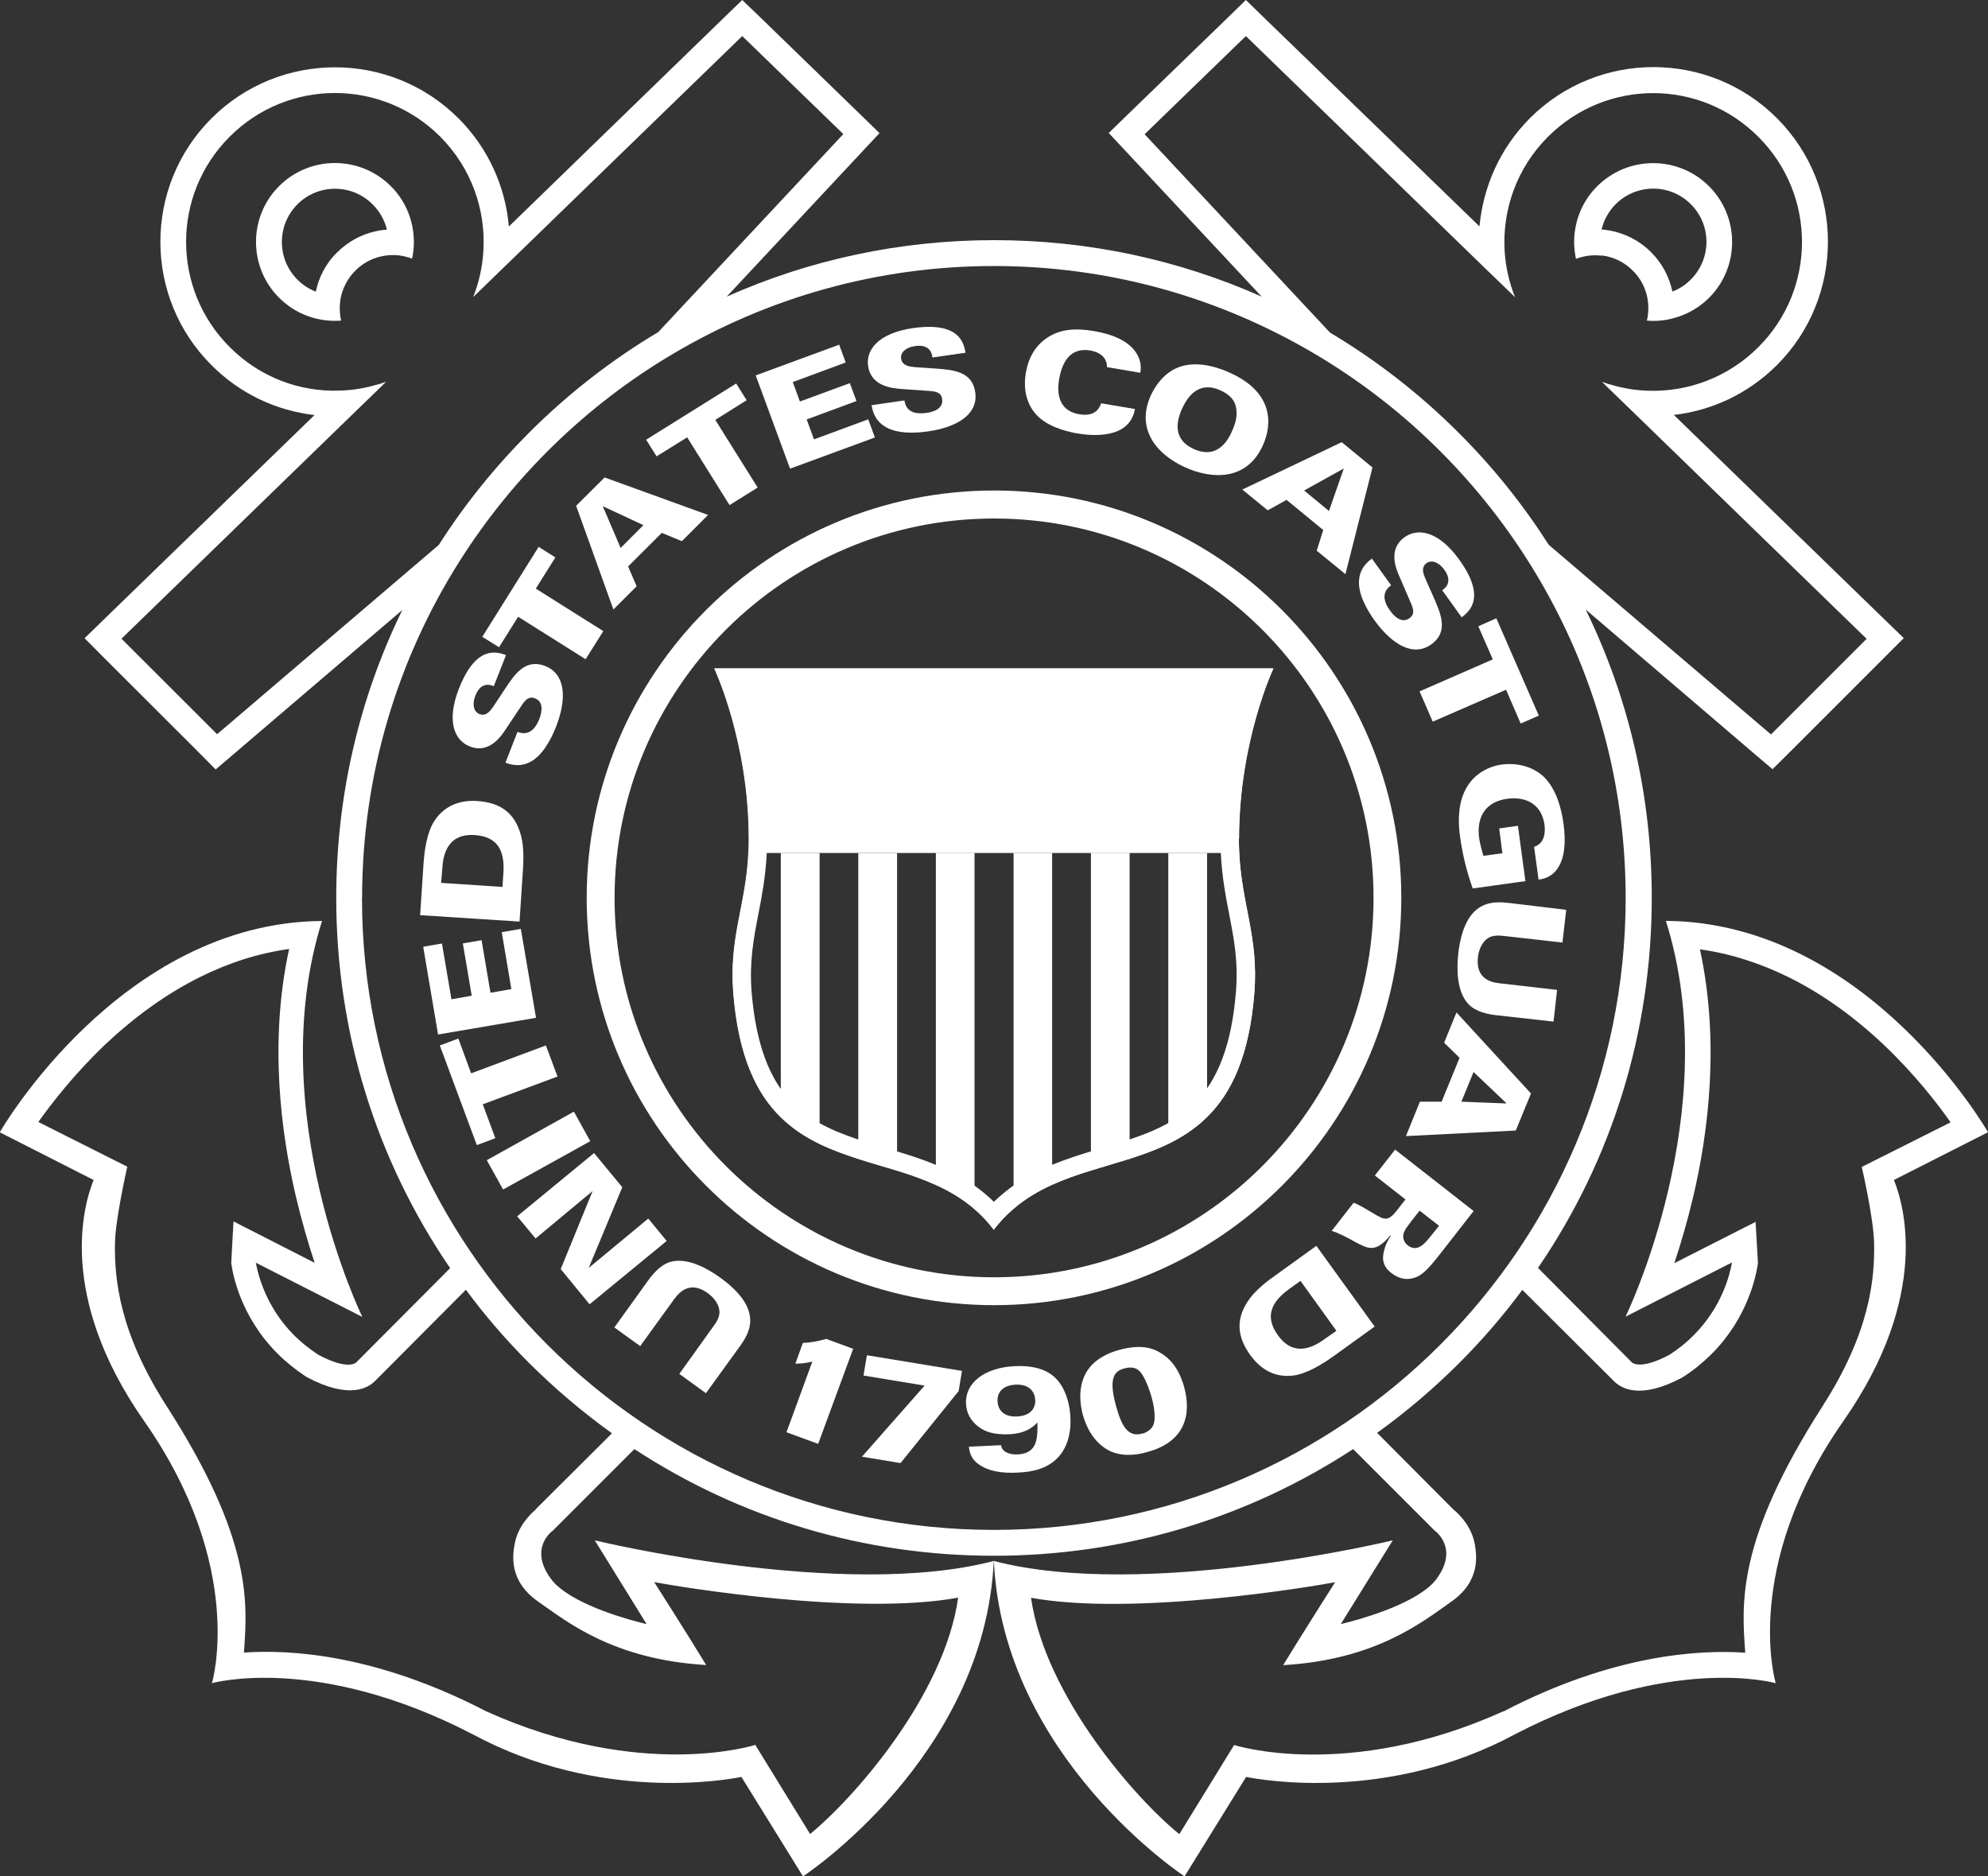 <?xml version="1.0" encoding="UTF-8"?><svg id="uuid-51c984a0-e532-4d38-bc91-8dddc8281fc3" xmlns="http://www.w3.org/2000/svg" viewBox="0 0 167.56 158.12"><rect x="0" y="0" width="167.56" height="158.12" fill="#333333" stroke="none"/><path id="uuid-5802172b-9788-4b72-8656-2af8d4716365" d="m83.79,110c-18.94,0-34.34-15.39-34.34-34.33s15.41-34.33,34.34-34.33,34.32,15.4,34.32,34.33-15.39,34.33-34.32,34.33Zm0-66.3c-17.64,0-31.99,14.35-31.99,31.97s14.35,31.98,31.99,31.98,31.98-14.34,31.98-31.98-14.35-31.97-31.98-31.97Z" style="fill:#fff;"/><path id="uuid-7f3503f1-9ddd-40d5-92b2-fe66874f07b9" d="m25.06,17.22c-1.75,1.75-1.75,4.59,0,6.35.45.45.99.79,1.55,1.01.25-1.21.85-2.37,1.79-3.31,1.16-1.16,2.66-1.8,4.19-1.92-.19-.78-.59-1.52-1.21-2.13-1.74-1.75-4.59-1.75-6.33,0Z" style="fill:none;"/><path id="uuid-7d09afe6-c9fd-4d9b-9ceb-49ff332e22a6" d="m130.55,45.9l18.73,15.98,8.06-8.06-19.35-18.79-2.55-2.47-.4-.4c.3.12.61.22.92.29.97.28,1.97.43,2.98.46,3.35.12,6.73-1.11,9.27-3.67,4.91-4.89,4.91-12.84,0-17.73-4.89-4.91-12.84-4.91-17.73,0-2.65,2.65-3.86,6.18-3.65,9.65.09,1.31.38,2.62.88,3.87l-2.96-2.86L105.01,3.04l-8.52,8.26,15.62,16.71c3.91,2.34,7.56,5.17,10.87,8.47,2.89,2.9,5.42,6.05,7.57,9.42Zm2.19-26.36c.19-1.41.81-2.77,1.89-3.86,2.6-2.6,6.82-2.6,9.43,0,2.59,2.59,2.59,6.81,0,9.4-.86.87-1.91,1.44-3.01,1.73-.72.19-1.48.26-2.23.2.17-.72.16-1.47-.02-2.19-.2-.73-.58-1.44-1.17-2.02-.74-.74-1.66-1.16-2.61-1.28-.72-.09-1.47,0-2.16.27-.16-.75-.2-1.51-.1-2.26Z" style="fill:none;"/><path id="uuid-0400260c-99d8-4f0e-bfc8-d08ef5502e4b" d="m55.48,27.99l15.6-16.69-8.52-8.26-19.73,19.15-2.96,2.86c.5-1.25.79-2.56.86-3.87.22-3.47-1-7-3.64-9.65-4.91-4.91-12.85-4.91-17.74,0-4.9,4.89-4.9,12.84,0,17.73,2.55,2.55,5.92,3.78,9.28,3.67,1-.03,2.01-.18,2.97-.46.32-.08.62-.18.93-.29l-.4.4-2.55,2.47-19.35,18.79,8.07,8.06,18.68-15.96c2.15-3.38,4.7-6.54,7.6-9.44,3.31-3.31,6.97-6.15,10.9-8.49Zm-20.75-6.18c-.7-.27-1.44-.36-2.16-.27-.97.11-1.89.54-2.62,1.28-.58.57-.98,1.28-1.17,2.02-.18.72-.19,1.47-.03,2.19-.73.07-1.5,0-2.23-.2-1.1-.29-2.13-.86-3-1.72-2.59-2.59-2.59-6.81,0-9.4,2.6-2.6,6.81-2.6,9.42,0,1.09,1.08,1.71,2.45,1.89,3.86.09.75.07,1.51-.1,2.26Z" style="fill:none;"/><path id="uuid-79b75b75-ddaf-41c1-9659-b42643ead8fc" d="m140.96,24.58c.57-.22,1.1-.56,1.55-1.01,1.76-1.75,1.76-4.6,0-6.35-1.74-1.75-4.58-1.75-6.33,0-.61.61-1,1.35-1.19,2.13,1.52.12,3.02.76,4.18,1.92.94.94,1.53,2.09,1.79,3.31Z" style="fill:none;"/><path id="uuid-8b92f855-9a66-42c2-baa3-33f10723d02e" d="m137.04,75.68c0-10.45-3.02-20.19-8.23-28.41-4.52-7.14-10.7-13.14-17.98-17.45-7.92-4.69-17.18-7.4-27.03-7.4s-19.1,2.69-27.02,7.38c-7.31,4.32-13.49,10.33-18.02,17.49-5.21,8.22-8.22,17.95-8.22,28.39,0,29.36,23.89,53.26,53.26,53.26s53.25-23.89,53.25-53.26Z" style="fill:none;"/><path id="uuid-96c47283-55ea-46c8-b586-7bfa9741dcae" d="m156.93,98.34l7.49-3.77c-1.14-1.62-3.05-4.08-5.62-6.53-2.55-2.39-5.23-4.31-7.99-5.68-2.45-1.22-4.97-2.02-7.52-2.37,1.7,7.79.69,15.48-.56,20.82-.49,2.12-1.06,4.03-1.6,5.63l6.85-3.49.2,3.49c-.14.98-.8,4.54-3.9,7.64-.72.71-1.5,1.35-2.36,1.91l-.08.06-.08.05c-3.45,1.82-5.09.97-5.79.21l-7.64-7.62c-1.61,2.17-3.4,4.24-5.34,6.18-2.17,2.16-4.47,4.12-6.91,5.87l6.44,6.47c.46.37,1.52,1.41,1.79,2.9.17.93.52,3.11-1.99,4.87-2.5,1.75-6.36,4.88-14.16,5.35,1.43-2.35,4.38-6.99,4.38-6.99-2.01.38-16.99,2.89-25.63,1.32,1.2,8.34,8.93,17.05,12.5,19.92l4.62-7.52s9.55,3.1,22.69-2.83h.01s.02-.01.02-.01c9.2-4.78,16.45-5.21,20.36-4.93-.3-4.13-.76-9.44,6.52-20.78,4-6.23,4.41-10.74,4.35-13.76-.05-2.1-1.04-6.41-1.04-6.41Z" style="fill:none;"/><path id="uuid-bd528177-d7ee-44c3-88c3-a8a209d80f73" d="m39.27,108.72l-7.57,7.6c-.7.76-2.34,1.61-5.79-.21l-.09-.05-.09-.05c-.85-.56-1.64-1.2-2.35-1.91-3.09-3.1-3.77-6.67-3.89-7.65l.19-3.49,6.85,3.49c-.53-1.6-1.09-3.51-1.59-5.63-1.25-5.34-2.26-13.04-.56-20.82-2.55.35-5.07,1.15-7.52,2.37-2.75,1.37-5.44,3.29-7.97,5.69-2.58,2.44-4.49,4.89-5.64,6.52l7.5,3.76s-.99,4.3-1.04,6.41c-.05,3.02.35,7.53,4.35,13.76,7.29,11.34,6.81,16.64,6.52,20.78,3.91-.27,11.16.16,20.38,4.94h0s.02,0,.02,0c13.14,5.93,22.7,2.84,22.7,2.84l4.62,7.51c3.54-2.87,11.3-11.58,12.48-19.92-8.63,1.58-23.61-.93-25.62-1.31,0,0,2.96,4.64,4.38,6.99-7.79-.47-11.65-3.6-14.15-5.35-2.51-1.75-2.16-3.94-1.99-4.87.27-1.5,1.33-2.53,1.78-2.9l6.43-6.41c-2.46-1.75-4.81-3.75-7-5.94-1.94-1.94-3.71-4-5.31-6.16Z" style="fill:none;"/><path id="uuid-f3285ec2-4407-4be7-a7c7-bf5bb5a7c654" d="m167.56,95.42s-10.12-17.68-27.15-17.81c5.06,16.07-3.4,33.36-3.4,33.36l8.97-4.57c-.17.99-.82,3.72-3.24,6.15-.56.57-1.23,1.11-2.01,1.62-2.57,1.37-3.2.64-3.2.64l-7.9-7.95c6.24-9.12,9.59-19.89,9.59-31.2,0-8.56-1.92-16.82-5.57-24.29l14.22,12.16,1.53,1.3,1.43-1.42,8.06-8.06,1.57-1.57-1.59-1.54-17.79-17.27c3.18-.36,6.25-1.77,8.69-4.2,5.73-5.73,5.73-15.07,0-20.81-5.74-5.74-15.08-5.74-20.82,0-2.54,2.55-3.94,5.79-4.25,9.12L106.52,1.47l-1.51-1.47-1.51,1.47-8.52,8.25-1.53,1.49,1.46,1.56,11.43,12.23c-7.01-3.12-14.65-4.76-22.55-4.76s-15.54,1.64-22.54,4.76l11.42-12.22,1.46-1.56-1.53-1.49-8.51-8.26L62.56,0l-1.52,1.47-18.15,17.62c-.29-3.33-1.71-6.58-4.25-9.12-5.74-5.73-15.07-5.73-20.81,0-5.75,5.74-5.75,15.08,0,20.81,2.42,2.43,5.5,3.84,8.68,4.2l-17.8,17.27-1.58,1.54,1.56,1.57,8.07,8.06,1.42,1.43,1.52-1.3,14.21-12.14c-3.65,7.47-5.57,15.71-5.57,24.27,0,11.3,3.36,22.07,9.6,31.2l-7.91,7.94s-.63.73-3.2-.64c-.77-.5-1.44-1.05-2.02-1.62-2.42-2.42-3.06-5.15-3.25-6.14l8.98,4.57s-8.45-17.29-3.4-33.37c-17.04.13-27.16,17.81-27.16,17.81l7.91,4.02c-.82,2.03-3.13,9.75,4.26,20.32,8.66,12.37,5.71,22.09,5.71,22.09,0,0,8.81-2.52,21.97,4.3,10.71,5.78,21.4,3.85,22.66,3.6l5.19,8.38s15.31-10.02,16.08-26.58c-12.73,3.33-33.63-1.74-33.63-1.74l4.37,7.06c-1.35-.32-5.83-1.51-7.72-3.41-.16-.17-.3-.34-.42-.51-1.8-2.56.25-3.97.25-3.97l6.86-6.86c8.94,5.85,19.37,8.99,30.3,8.99s21.35-3.15,30.28-8.99l6.86,6.86s2.05,1.41.25,3.97c-.11.17-.26.34-.42.51-1.9,1.89-6.36,3.08-7.73,3.41l4.38-7.06s-20.9,5.07-33.62,1.74c.77,16.56,16.07,26.58,16.07,26.58l5.19-8.38c1.25.25,11.95,2.18,22.67-3.6,13.16-6.82,21.97-4.3,21.97-4.3,0,0-2.95-9.73,5.7-22.09,7.39-10.57,5.09-18.29,4.26-20.32l7.92-4.02ZM96.49,11.3l8.52-8.26,19.73,19.15,2.96,2.86c-.51-1.25-.79-2.56-.88-3.87-.21-3.47,1-7,3.65-9.65,4.9-4.91,12.84-4.91,17.73,0,4.91,4.89,4.91,12.84,0,17.73-2.55,2.55-5.93,3.78-9.27,3.67-1.01-.03-2-.18-2.98-.46-.31-.08-.62-.18-.92-.29l.4.4,2.55,2.47,19.35,18.79-8.06,8.06-18.73-15.98c-2.15-3.37-4.67-6.52-7.57-9.42-3.31-3.31-6.96-6.14-10.87-8.47l-15.62-16.71ZM18.31,61.89l-8.07-8.06,19.35-18.79,2.55-2.47.4-.4c-.3.12-.61.22-.93.29-.96.28-1.97.43-2.97.46-3.37.12-6.73-1.11-9.28-3.67-4.9-4.89-4.9-12.84,0-17.73,4.9-4.91,12.84-4.91,17.75,0,2.63,2.65,3.85,6.18,3.63,9.65-.08,1.31-.36,2.62-.86,3.87l2.95-2.86L62.56,3.04l8.52,8.26-15.6,16.69c-3.93,2.34-7.59,5.18-10.9,8.49-2.89,2.9-5.44,6.06-7.59,9.44l-18.69,15.96Zm26.85,65.33c-.45.37-1.51,1.41-1.78,2.9-.17.93-.52,3.12,1.99,4.87,2.5,1.75,6.36,4.87,14.15,5.34-1.42-2.35-4.38-6.99-4.38-6.99,2.01.38,16.99,2.89,25.62,1.31-1.18,8.34-8.94,17.05-12.48,19.92l-4.62-7.51s-9.56,3.09-22.7-2.84h-.02s0-.01,0-.01c-9.21-4.77-16.46-5.21-20.38-4.93.29-4.13.77-9.44-6.52-20.78-4-6.22-4.4-10.74-4.35-13.76.05-2.1,1.04-6.41,1.04-6.41l-7.5-3.77c1.16-1.62,3.06-4.08,5.64-6.53,2.54-2.39,5.22-4.31,7.98-5.68,2.45-1.22,4.97-2.02,7.52-2.37-1.7,7.79-.69,15.48.56,20.82.5,2.12,1.06,4.03,1.59,5.63l-6.84-3.49-.19,3.49c.12.98.8,4.54,3.89,7.64.71.71,1.51,1.35,2.35,1.91l.09.06.09.05c3.45,1.82,5.1.97,5.79.21l7.57-7.6c1.6,2.17,3.37,4.22,5.31,6.16,2.19,2.18,4.54,4.17,7,5.94l-6.43,6.4Zm-14.64-51.54c0-10.43,3.01-20.17,8.22-28.39,4.53-7.16,10.72-13.18,18.02-17.49,7.93-4.69,17.16-7.38,27.02-7.38s19.1,2.71,27.03,7.4c7.29,4.31,13.46,10.31,17.98,17.45,5.21,8.22,8.23,17.96,8.23,28.41,0,29.37-23.89,53.26-53.25,53.26s-53.26-23.89-53.26-53.26Zm123.1,42.83c-7.28,11.34-6.82,16.64-6.52,20.78-3.91-.27-11.16.16-20.36,4.94h-.02s-.01,0-.01,0c-13.14,5.93-22.69,2.84-22.69,2.84l-4.62,7.51c-3.57-2.87-11.3-11.58-12.5-19.92,8.64,1.58,23.62-.93,25.63-1.31,0,0-2.95,4.64-4.38,6.99,7.8-.46,11.66-3.59,14.16-5.34,2.51-1.75,2.15-3.94,1.99-4.87-.27-1.5-1.33-2.54-1.79-2.9l-6.44-6.47c2.44-1.75,4.74-3.71,6.91-5.87,1.94-1.94,3.73-4.01,5.33-6.18l7.65,7.62c.7.76,2.35,1.61,5.79-.21l.08-.05.08-.05c.87-.56,1.64-1.2,2.36-1.91,3.09-3.1,3.76-6.67,3.9-7.65l-.2-3.48-6.85,3.48c.54-1.61,1.1-3.51,1.6-5.63,1.26-5.34,2.25-13.04.56-20.82,2.54.35,5.07,1.16,7.52,2.37,2.76,1.37,5.44,3.28,7.99,5.69,2.57,2.44,4.48,4.9,5.62,6.52l-7.49,3.76s1,4.3,1.04,6.42c.06,3.01-.35,7.53-4.35,13.75Z" style="fill:#fff;"/><path id="uuid-01ed7566-1d48-4719-a3b0-d2d0004fdd02" d="m32.94,15.69c-2.6-2.6-6.82-2.6-9.42,0-2.59,2.59-2.59,6.81,0,9.4.87.87,1.9,1.44,3,1.73.73.19,1.5.26,2.23.2-.16-.72-.15-1.47.03-2.19.2-.73.59-1.44,1.17-2.02.73-.74,1.65-1.16,2.62-1.28.72-.09,1.47,0,2.16.27.17-.75.19-1.51.1-2.25-.18-1.41-.8-2.78-1.89-3.86Zm-4.53,5.58c-.95.94-1.54,2.09-1.79,3.31-.57-.22-1.1-.56-1.55-1.01-1.75-1.75-1.75-4.6,0-6.35,1.74-1.75,4.59-1.75,6.33,0,.62.61,1.02,1.35,1.21,2.13-1.53.12-3.03.76-4.19,1.92h0Z" style="fill:#fff;"/><path id="uuid-b65a8a16-54e5-4db7-9383-a220d5273d43" d="m135.01,21.53c.95.11,1.88.54,2.61,1.28.59.57.97,1.28,1.17,2.02.18.72.19,1.47.02,2.19.75.07,1.51,0,2.23-.2,1.1-.29,2.15-.86,3.01-1.72,2.59-2.59,2.59-6.81,0-9.4-2.6-2.6-6.83-2.6-9.43,0-1.09,1.08-1.71,2.45-1.89,3.86-.1.75-.05,1.51.1,2.26.7-.27,1.44-.36,2.16-.27Zm1.17-4.32c1.75-1.75,4.59-1.75,6.33,0,1.76,1.75,1.76,4.59,0,6.35-.45.45-.98.8-1.55,1.01-.26-1.21-.85-2.37-1.79-3.31-1.16-1.16-2.66-1.8-4.18-1.92.19-.78.58-1.52,1.19-2.13Z" style="fill:#fff;"/><path id="uuid-70d582c3-d104-49f9-836a-6e5b4665a32a" d="m95.22,71.89v24.6c1.14-.38,2.25-.8,3.26-1.33v-23.27h-3.26Z" style="fill:none;"/><path id="uuid-110bef9c-d986-4129-aea1-15b714479afc" d="m101.74,92.47c1.63-2.06,2.55-4.91,2.86-8.82.21-2.64-.17-4.58-.57-6.64-.3-1.55-.61-3.15-.7-5.12h-1.59v20.58h0Z" style="fill:none;"/><path id="uuid-f345e0b3-13d4-49c3-ab45-cb401361dd7a" d="m88.68,71.89v26.74c1.07-.44,2.16-.81,3.27-1.13v-25.6h-3.27Z" style="fill:none;"/><path id="uuid-e799bd8f-e052-49a6-95ef-6b0747039b66" d="m62.96,83.65c.31,3.92,1.23,6.76,2.85,8.82v-20.58h-1.58c-.09,1.97-.4,3.57-.7,5.12-.4,2.06-.79,4-.58,6.64Z" style="fill:none;"/><path id="uuid-997a428e-a998-4aaf-97f6-ce45ee8b106e" d="m69.09,71.89v23.27c1.01.54,2.12.95,3.26,1.33v-24.6h-3.26Z" style="fill:none;"/><path id="uuid-42fa76d1-284d-4b98-b7dc-0224d634916b" d="m75.62,71.89v25.6c1.1.33,2.19.69,3.26,1.14v-26.74h-3.26Z" style="fill:none;"/><path id="uuid-8bb826e3-40b0-45ac-9263-74a1deaef8a3" d="m82.15,71.89v28.57c.57.42,1.12.89,1.64,1.45.51-.55,1.06-1.03,1.64-1.45v-28.57h-3.28Z" style="fill:none;"/><path id="uuid-59cd2840-c032-4bbd-89d5-e254fa0215c2" d="m72.34,71.89v24.6c.7.23,1.42.44,2.14.66.38.12.75.22,1.13.35v-25.6h-3.27Z" style="fill:#fff;"/><path id="uuid-87961d46-5472-457b-9259-380fc63291fe" d="m65.81,71.89v20.58c.34.42.72.82,1.11,1.19.67.59,1.39,1.07,2.16,1.5v-23.27h-3.27Z" style="fill:#fff;"/><path id="uuid-f29ccf05-fa6c-4344-ac0b-daaac936aaeb" d="m78.88,71.89v26.74c1.13.48,2.23,1.06,3.26,1.82v-28.57h-3.26Z" style="fill:#fff;"/><path id="uuid-986e4e99-86f6-449a-a290-14977ba1d46a" d="m98.47,71.89v23.27c.78-.43,1.5-.9,2.16-1.5.4-.37.78-.77,1.11-1.19v-20.58h-3.27Z" style="fill:#fff;"/><path id="uuid-3534c556-98df-475f-91a4-16c8cea85b29" d="m91.95,71.89v25.6c.38-.13.76-.23,1.12-.35.73-.21,1.45-.43,2.14-.66v-24.6h-3.27Z" style="fill:#fff;"/><path id="uuid-c050959b-4360-4336-9a49-978af1a33e74" d="m85.43,71.89v28.57c1.02-.77,2.12-1.34,3.25-1.83v-26.74h-3.25Z" style="fill:#fff;"/><path id="uuid-8609df38-d0ff-4317-ab9b-5212fe884af8" d="m103.33,71.89h-39.1c-.09,1.97-.4,3.57-.7,5.12-.4,2.06-.79,4-.58,6.64.31,3.92,1.23,6.76,2.85,8.82.34.42.72.83,1.11,1.19.67.59,1.39,1.07,2.16,1.5,1.01.54,2.12.95,3.26,1.33.7.23,1.42.44,2.14.66.38.12.75.22,1.13.35,1.1.33,2.19.69,3.26,1.14,1.13.48,2.23,1.06,3.26,1.82.57.42,1.12.9,1.64,1.45.51-.55,1.06-1.03,1.64-1.45,1.02-.77,2.12-1.34,3.25-1.83,1.07-.44,2.16-.81,3.27-1.13.38-.13.76-.23,1.12-.35.73-.21,1.45-.43,2.14-.66,1.14-.38,2.25-.8,3.26-1.33.78-.43,1.51-.9,2.16-1.5.4-.37.78-.77,1.11-1.19,1.63-2.06,2.55-4.91,2.86-8.82.21-2.64-.16-4.58-.57-6.64-.3-1.55-.61-3.15-.7-5.12Z" style="fill:none;"/><path id="uuid-693f071c-d430-42ea-82ba-753a2c407c2c" d="m104.44,70.69c0-8.23,2.9-14.35,2.9-14.35h-47.12s2.91,6.12,2.91,14.35c0,.41,0,.81-.03,1.2-.23,4.51-1.64,7.08-1.28,11.84.43,5.25,1.92,8.4,3.99,10.43.99.97,2.09,1.68,3.27,2.26,1.04.5,2.15.9,3.26,1.26,1.08.35,2.17.66,3.27.99,1.12.34,2.2.73,3.26,1.2,1.15.52,2.26,1.17,3.26,2.04.58.49,1.12,1.07,1.63,1.74v.02s0-.02,0-.02c.51-.67,1.06-1.25,1.64-1.74.99-.86,2.1-1.51,3.25-2.04,1.05-.47,2.15-.86,3.27-1.2,1.08-.34,2.19-.65,3.27-.99,1.11-.36,2.22-.75,3.26-1.26,1.19-.58,2.29-1.29,3.27-2.26,2.08-2.03,3.57-5.17,4-10.43.37-4.76-1.05-7.33-1.27-11.84-.02-.39-.03-.79-.03-1.2Zm.17,12.96c-.31,3.92-1.23,6.76-2.86,8.82-.33.42-.71.83-1.11,1.19-.66.59-1.38,1.07-2.16,1.5-1.01.54-2.12.95-3.26,1.33-.69.23-1.42.44-2.14.66-.37.12-.75.22-1.12.35-1.1.33-2.19.69-3.27,1.13-1.13.49-2.23,1.06-3.25,1.83-.59.42-1.13.9-1.64,1.45-.52-.55-1.07-1.03-1.64-1.45-1.03-.77-2.13-1.34-3.26-1.82-1.07-.45-2.16-.81-3.26-1.14-.39-.13-.76-.23-1.13-.35-.72-.21-1.44-.43-2.14-.66-1.14-.38-2.25-.8-3.26-1.33-.77-.43-1.49-.9-2.16-1.5-.39-.37-.77-.77-1.11-1.19-1.62-2.06-2.54-4.91-2.85-8.82-.21-2.64.17-4.58.58-6.64.3-1.55.61-3.15.7-5.12h39.1c.08,1.97.4,3.57.7,5.12.41,2.06.78,4,.57,6.64Z" style="fill:#fff;"/><path id="uuid-0b59f775-6e82-43f1-a28b-8954602ee74f" d="m57.26,115.79l2.9-4.05c.27-.36.5-.77.48-1.21-.03-.59-.44-1.15-.99-1.55-1.43-1.02-2.31-.18-2.81.49l-2.88,3.98-2.18-1.57,2.84-3.95c.54-.75,1.25-1.49,2.12-1.63,1.36-.25,2.94.64,3.95,1.37,3.83,2.76,2.41,4.77,1.61,5.88l-2.8,3.87-2.26-1.64Z" style="fill:#fff;"/><path id="uuid-67b8d4e2-6438-4db2-9e7f-a75b624be225" d="m49.68,109.91l-2.42-2.95,2.69-6.58-4.81,4-1.55-1.87,6.48-5.33,2.38,2.88-2.83,6.8,5.02-4.16,1.55,1.89-6.49,5.33Z" style="fill:#fff;"/><path id="uuid-fb7854c9-ccb3-4018-bf36-c261fafcee57" d="m42.41,100.26l-1.38-2.48,7.34-4.09,1.38,2.49-7.34,4.07Z" style="fill:#fff;"/><path id="uuid-df498e39-ebd7-4227-b958-3ab66610d854" d="m40.69,93.07l1.06,2.86-1.56.58-3.12-8.4,1.56-.58,1.08,2.93,6.3-2.35.98,2.62-6.3,2.34Z" style="fill:#fff;"/><path id="uuid-535cff50-8d21-4036-956e-4a5f97da28e7" d="m36.92,87.18l-1.25-7.39,1.58-.27.8,4.7,1.71-.3-.75-4.41,1.58-.27.75,4.43,1.76-.31-.81-4.8,1.61-.27,1.28,7.49-8.27,1.41Z" style="fill:#fff;"/><path id="uuid-095567bd-1012-4c24-ba7c-609ba71991c1" d="m35.41,77.14l.28-4.22c.07-1.18.28-2.75.93-3.75.95-1.42,2.35-1.74,3.6-1.66,1.86.12,3.18.91,3.71,2.97.26,1.04.18,2.27.14,2.95l-.28,4.24-8.38-.54Zm6.94-2.39l.08-1.19c.12-1.83-.46-3.05-2.42-3.18-2.55-.17-2.69,2.1-2.74,2.95l-.09,1.08,5.16.34Z" style="fill:#fff;"/><path id="uuid-c6c16ac5-d297-4317-a30f-58c1d40edcd6" d="m43.63,61.69c.32.11,1.24.42,1.83-1.1.08-.22.53-1.38-.36-1.73-.37-.15-.69-.06-1.07.5l-1.39,2.08c-.39.6-1.41,2.12-3.04,1.47-1.27-.49-2.01-2.09-.92-4.87,1.42-3.63,3.14-3.14,3.97-2.83l-1.03,2.62c-.24-.1-1.08-.43-1.56.81-.29.75-.12,1.36.35,1.54.57.23.93-.29,1.16-.62l1.06-1.6c.75-1.13,1.66-2.48,3.32-1.83,1.74.69,1.83,2.77.92,5.11-.38.97-1.12,2.47-2.25,3.01-.9.44-1.68.15-2.02.03l1.01-2.58Z" style="fill:#fff;"/><path id="uuid-d8a948c5-947e-4657-8924-3f4cddf960a9" d="m43.67,51.98l-1.61,2.57-1.41-.88,4.75-7.58,1.41.89-1.65,2.63,5.69,3.58-1.49,2.37-5.69-3.58Z" style="fill:#fff;"/><path id="uuid-5d6a28d4-1db6-4ba2-8f3c-a2759b0420e7" d="m48.56,42.63l2.4-2.39,8.72,3.16-2.21,2.21-1.69-.7-2.84,2.83.72,1.67-1.96,1.96-3.14-8.74h0Zm5.67,1.63l-3.41-1.59v.03s1.49,3.48,1.49,3.48l1.92-1.92Z" style="fill:#fff;"/><path id="uuid-560ee922-28c5-4b81-a5e2-8eaef8cb3edf" d="m57.92,36.86l-2.58,1.6-.88-1.4,7.59-4.74.88,1.41-2.64,1.66,3.57,5.7-2.37,1.48-3.57-5.71Z" style="fill:#fff;"/><path id="uuid-aab239fc-7f24-408b-b4d0-22f27fc4f171" d="m63.69,31.64l7.04-2.59.55,1.5-4.46,1.65.6,1.64,4.21-1.55.56,1.51-4.2,1.55.62,1.68,4.57-1.69.56,1.53-7.15,2.63-2.89-7.85Z" style="fill:#fff;"/><path id="uuid-7beb188f-bfe6-4c4d-b77e-3751e6b477d3" d="m76.23,33.74c.06.35.22,1.29,1.85,1.06.24-.03,1.47-.21,1.33-1.16-.05-.4-.27-.62-.95-.68l-2.51-.18c-.71-.06-2.53-.19-2.78-1.93-.2-1.35.84-2.77,3.79-3.2,3.86-.54,4.27,1.2,4.42,2.08l-2.79.4c-.03-.25-.15-1.16-1.47-.96-.8.11-1.24.56-1.17,1.05.09.62.72.67,1.13.72l1.9.13c1.36.11,2.97.23,3.22,1.99.26,1.85-1.51,2.95-4,3.3-1.02.15-2.7.24-3.72-.48-.82-.56-.95-1.37-1.02-1.73l2.76-.4Z" style="fill:#fff;"/><path id="uuid-72b3e239-3217-4ec7-b927-db37ccfbf31f" d="m93.3,30.96c.02-.86-.63-1.28-1.4-1.42-1.65-.28-2.37.91-2.63,2.42-.08.51-.43,2.59,1.69,2.95,1.44.25,1.74-.62,1.85-.92l2.85.48c-.46,2.58-3.63,2.27-4.92,2.05-.95-.18-2.62-.59-3.54-1.74-.91-1.14-.88-2.49-.74-3.35.2-1.14.7-2.22,1.78-2.95,1.17-.79,2.51-.82,3.95-.58,1.59.27,2.76.8,3.42,1.62.66.85.55,1.59.5,1.9l-2.81-.48Z" style="fill:#fff;"/><path id="uuid-84aca593-660a-4b0d-9ddb-1837aac936f5" d="m99.62,30.86c1.58-.46,3.37.24,4.03.55,3.64,1.63,3.63,4.27,2.79,6.13-1.38,3.05-4.37,2.83-6.54,1.85-2.42-1.09-4.19-3.23-2.9-6.07.24-.51,1.01-2,2.61-2.46h0Zm1.01,6.99c1.81.81,2.75-.45,3.21-1.51.5-1.07.42-1.74.29-2.21-.18-.58-.7-.98-1.26-1.23-1.66-.75-2.66.25-3.25,1.57-.55,1.22-.67,2.62,1.01,3.38Z" style="fill:#fff;"/><path id="uuid-31b09b5e-dd37-48e6-8c3a-e1c97a1aeee2" d="m113.08,37.26l2.6,2.14-2.28,8.99-2.42-1.98.55-1.74-3.09-2.54-1.59.88-2.14-1.75,8.37-3.99Zm-1.07,5.81l1.24-3.55v-.03s-3.33,1.85-3.33,1.85l2.1,1.73Z" style="fill:#fff;"/><path id="uuid-20729ad1-a98a-429f-b4e9-7d6d3d59c87f" d="m117.23,49.34c-.26.21-1.03.8-.07,2.12.14.19.87,1.21,1.64.64.32-.23.43-.54.16-1.17l-.99-2.3c-.29-.65-1.02-2.33.41-3.35,1.1-.8,2.85-.55,4.6,1.87,2.28,3.16.93,4.34.22,4.88l-1.64-2.28c.2-.15.95-.67.17-1.74-.47-.65-1.08-.84-1.49-.55-.5.36-.26.94-.1,1.31l.78,1.76c.53,1.25,1.17,2.73-.27,3.77-1.52,1.1-3.31.03-4.78-1.99-.61-.84-1.47-2.28-1.31-3.52.11-.99.77-1.48,1.07-1.71l1.63,2.26Z" style="fill:#fff;"/><path id="uuid-18ea48b0-491a-42de-8836-231624b88f2a" d="m125.82,55.57l-1.22-2.79,1.52-.67,3.58,8.2-1.53.67-1.23-2.85-6.18,2.69-1.11-2.55,6.18-2.7Z" style="fill:#fff;"/><path id="uuid-cc42dac9-7842-4ca3-90e0-135fc238081a" d="m129.3,71.37c.85-.27.97-1.11.88-1.86-.27-1.88-1.74-2.38-3.14-2.19-1.94.27-2.59,1.65-2.37,3.31.08.51.21,1,.36,1.5l1.6-.22-.27-2.09,1.58-.22.63,4.66-4.44.62c-.5-1.4-.86-2.85-1.06-4.31-.16-1.07-.22-2.57.35-3.82.62-1.38,1.85-2.13,3.18-2.32,1-.13,2.44.03,3.51,1.03,1.09,1.05,1.51,2.76,1.67,3.95.21,1.56.11,2.87-.48,3.75-.53.8-1.22.91-1.62.98l-.38-2.78Z" style="fill:#fff;"/><path id="uuid-ace69921-c399-42ae-8ee5-0be95f0ae3c7" d="m131.7,79.44l-4.96-.56c-.45-.05-.92-.06-1.3.17-.5.32-.79.94-.87,1.61-.2,1.74.96,2.12,1.8,2.21l4.87.56-.3,2.67-4.84-.54c-.92-.1-1.91-.38-2.45-1.07-.88-1.08-.87-2.86-.74-4.11.54-4.68,3-4.42,4.35-4.27l4.75.57-.32,2.77Z" style="fill:#fff;"/><path id="uuid-a894ef5a-89c8-4af0-b0cb-8929908d4139" d="m129.04,92.16l-1.28,3.12-9.26.47,1.18-2.9h1.83l1.51-3.7-1.3-1.27,1.04-2.55,6.28,6.83h0Zm-5.86.69l3.75.15.02-.04-2.75-2.61-1.03,2.51Z" style="fill:#fff;"/><path id="uuid-f618380c-0a08-4dcf-bcc5-9f371cff3d57" d="m124.21,102.06l-2.85,3.65c-1.11,1.41-1.6,1.88-2.37,2.04-.39.08-1,.1-1.72-.46-.72-.56-.76-1.16-.66-1.67.13-.71.45-1.23.61-1.46l-.04-.04c-1.24,1.5-1.86,1.14-3.02.52-.51-.28-1.31-.73-1.92-.9l1.85-2.37c.5.18,1.06.54,1.69.91.88.52,1.2.71,1.96-.27l.72-.92-2.58-2.02,1.71-2.18,6.61,5.17Zm-4.56-.02l-.64.81c-.37.48-.56.73-.65.95-.25.58.08,1,.3,1.16.82.64,1.48-.21,1.98-.84l.65-.81-1.63-1.27Z" style="fill:#fff;"/><path id="uuid-1ed40d50-e504-4ca2-8375-3ca31f129719" d="m115.87,111.8l-3.43,2.47c-.96.69-2.3,1.53-3.5,1.67-1.7.18-2.82-.72-3.55-1.72-1.09-1.51-1.32-3.04-.07-4.76.64-.86,1.62-1.58,2.19-1.98l3.44-2.48,4.92,6.81Zm-6.27-3.84l-.97.7c-1.48,1.08-2.06,2.31-.91,3.89,1.49,2.07,3.34.73,4.02.24l.9-.63-3.03-4.21Z" style="fill:#fff;"/><path id="uuid-887f05b8-88e5-49c8-8fbd-a5b25910a19d" d="m69.66,112.84c-.79.22-1.37.32-1.99.34l-.63,1.75c.48,0,1-.06,1.43-.18l-2.18,5.96,2.67.98,2.95-8.01-2.25-.83Z" style="fill:#fff;"/><path id="uuid-c2305269-3b67-411e-947f-4aedee96a084" d="m73.07,114.22l8.01,1.32-.28,1.7-4.9,6.07-3.25-.54,5.28-5.99-5.15-.85.29-1.72Z" style="fill:#fff;"/><path id="uuid-31602996-a555-49bb-9473-0e04d49e371c" d="m84.38,121.8c.03.47.57.82,1.39.78,1.57-.08,1.71-1.17,1.67-2.69-.48.5-1.11.92-2.35.99-1.38.05-2.08-.22-2.64-.65-.62-.48-1-1.15-1.03-1.92-.09-1.74,1.54-3.05,4.11-3.17,2.72-.13,3.59,1.05,4.01,1.76.44.8.64,1.67.68,2.56.05.98-.1,2.28-.95,3.27-.91,1.05-2.23,1.33-3.5,1.38-1.3.07-2.51-.09-3.4-.79-.59-.46-.66-1.05-.71-1.39l2.72-.13Zm2.87-3.83c-.02-.56-.4-1.33-1.64-1.27-1.1.05-1.57.66-1.53,1.4.02.64.45,1.34,1.62,1.28,1.11-.04,1.59-.64,1.56-1.41Z" style="fill:#fff;"/><path id="uuid-41713321-3b29-416e-93a0-4b30f68a7ad4" d="m91.55,115.68c.63-1.11,1.84-1.65,2.75-1.9,1.87-.52,2.88-.14,3.43.19.84.48,1.6,1.27,2.07,2.9.65,2.36.08,4.64-3.08,5.5-1.13.34-2.35.36-3.29-.14-1.37-.74-1.93-2.16-2.16-2.98-.21-.78-.46-2.27.28-3.58Zm4.73,5.15c.44-.12.83-.42.95-.78.26-.76-.12-2.13-.17-2.31-.12-.42-.43-1.36-.8-1.91-.18-.28-.55-.76-1.48-.5-.79.21-1.4.69-.71,3.18.48,1.75,1.04,2.64,2.2,2.31Z" style="fill:#fff;"/><path d="m105.04,57.89c-.9,2.58-2.17,7.21-2.17,12.79,0,.45.01.89.03,1.28.1,1.98.41,3.58.71,5.12.39,2.03.77,3.94.56,6.52-.35,4.37-1.51,7.46-3.54,9.45-.75.75-1.68,1.39-2.85,1.96-1.02.5-2.11.88-3.05,1.18-.61.2-1.23.38-1.85.57-.47.14-.94.28-1.4.42-1.32.41-2.45.82-3.45,1.27-1.43.65-2.62,1.39-3.62,2.26-.22.18-.43.38-.64.58-.2-.2-.41-.39-.62-.57-1.03-.89-2.23-1.64-3.65-2.28-1.02-.45-2.15-.87-3.44-1.26-.4-.12-.8-.24-1.2-.36-.69-.2-1.37-.41-2.05-.63-.87-.28-2-.66-3.06-1.18-1.17-.57-2.08-1.19-2.87-1.96-2.02-1.98-3.17-5.07-3.53-9.44-.2-2.57.17-4.49.56-6.52.3-1.55.61-3.15.71-5.09.03-.45.03-.89.03-1.32,0-5.59-1.27-10.21-2.17-12.79h42.54m2.28-1.56h-47.11s2.91,6.12,2.91,14.35c0,.41,0,.81-.03,1.2-.22,4.51-1.65,7.08-1.27,11.84.43,5.25,1.92,8.4,3.99,10.43.99.97,2.09,1.68,3.28,2.25,1.04.51,2.14.9,3.26,1.26,1.08.35,2.17.66,3.27.99,1.12.34,2.2.73,3.26,1.2,1.16.52,2.26,1.17,3.27,2.04.57.49,1.12,1.07,1.63,1.74v.02s0-.02,0-.02c.51-.67,1.05-1.25,1.64-1.74,1-.87,2.1-1.51,3.26-2.04,1.05-.47,2.15-.86,3.27-1.2,1.08-.34,2.18-.65,3.27-.99,1.11-.36,2.22-.75,3.26-1.26,1.18-.57,2.29-1.28,3.27-2.25,2.07-2.03,3.57-5.17,3.99-10.43.38-4.76-1.04-7.33-1.27-11.84-.02-.39-.03-.79-.03-1.2,0-8.23,2.89-14.35,2.89-14.35h0Z" style="fill:#fff;"/></svg>